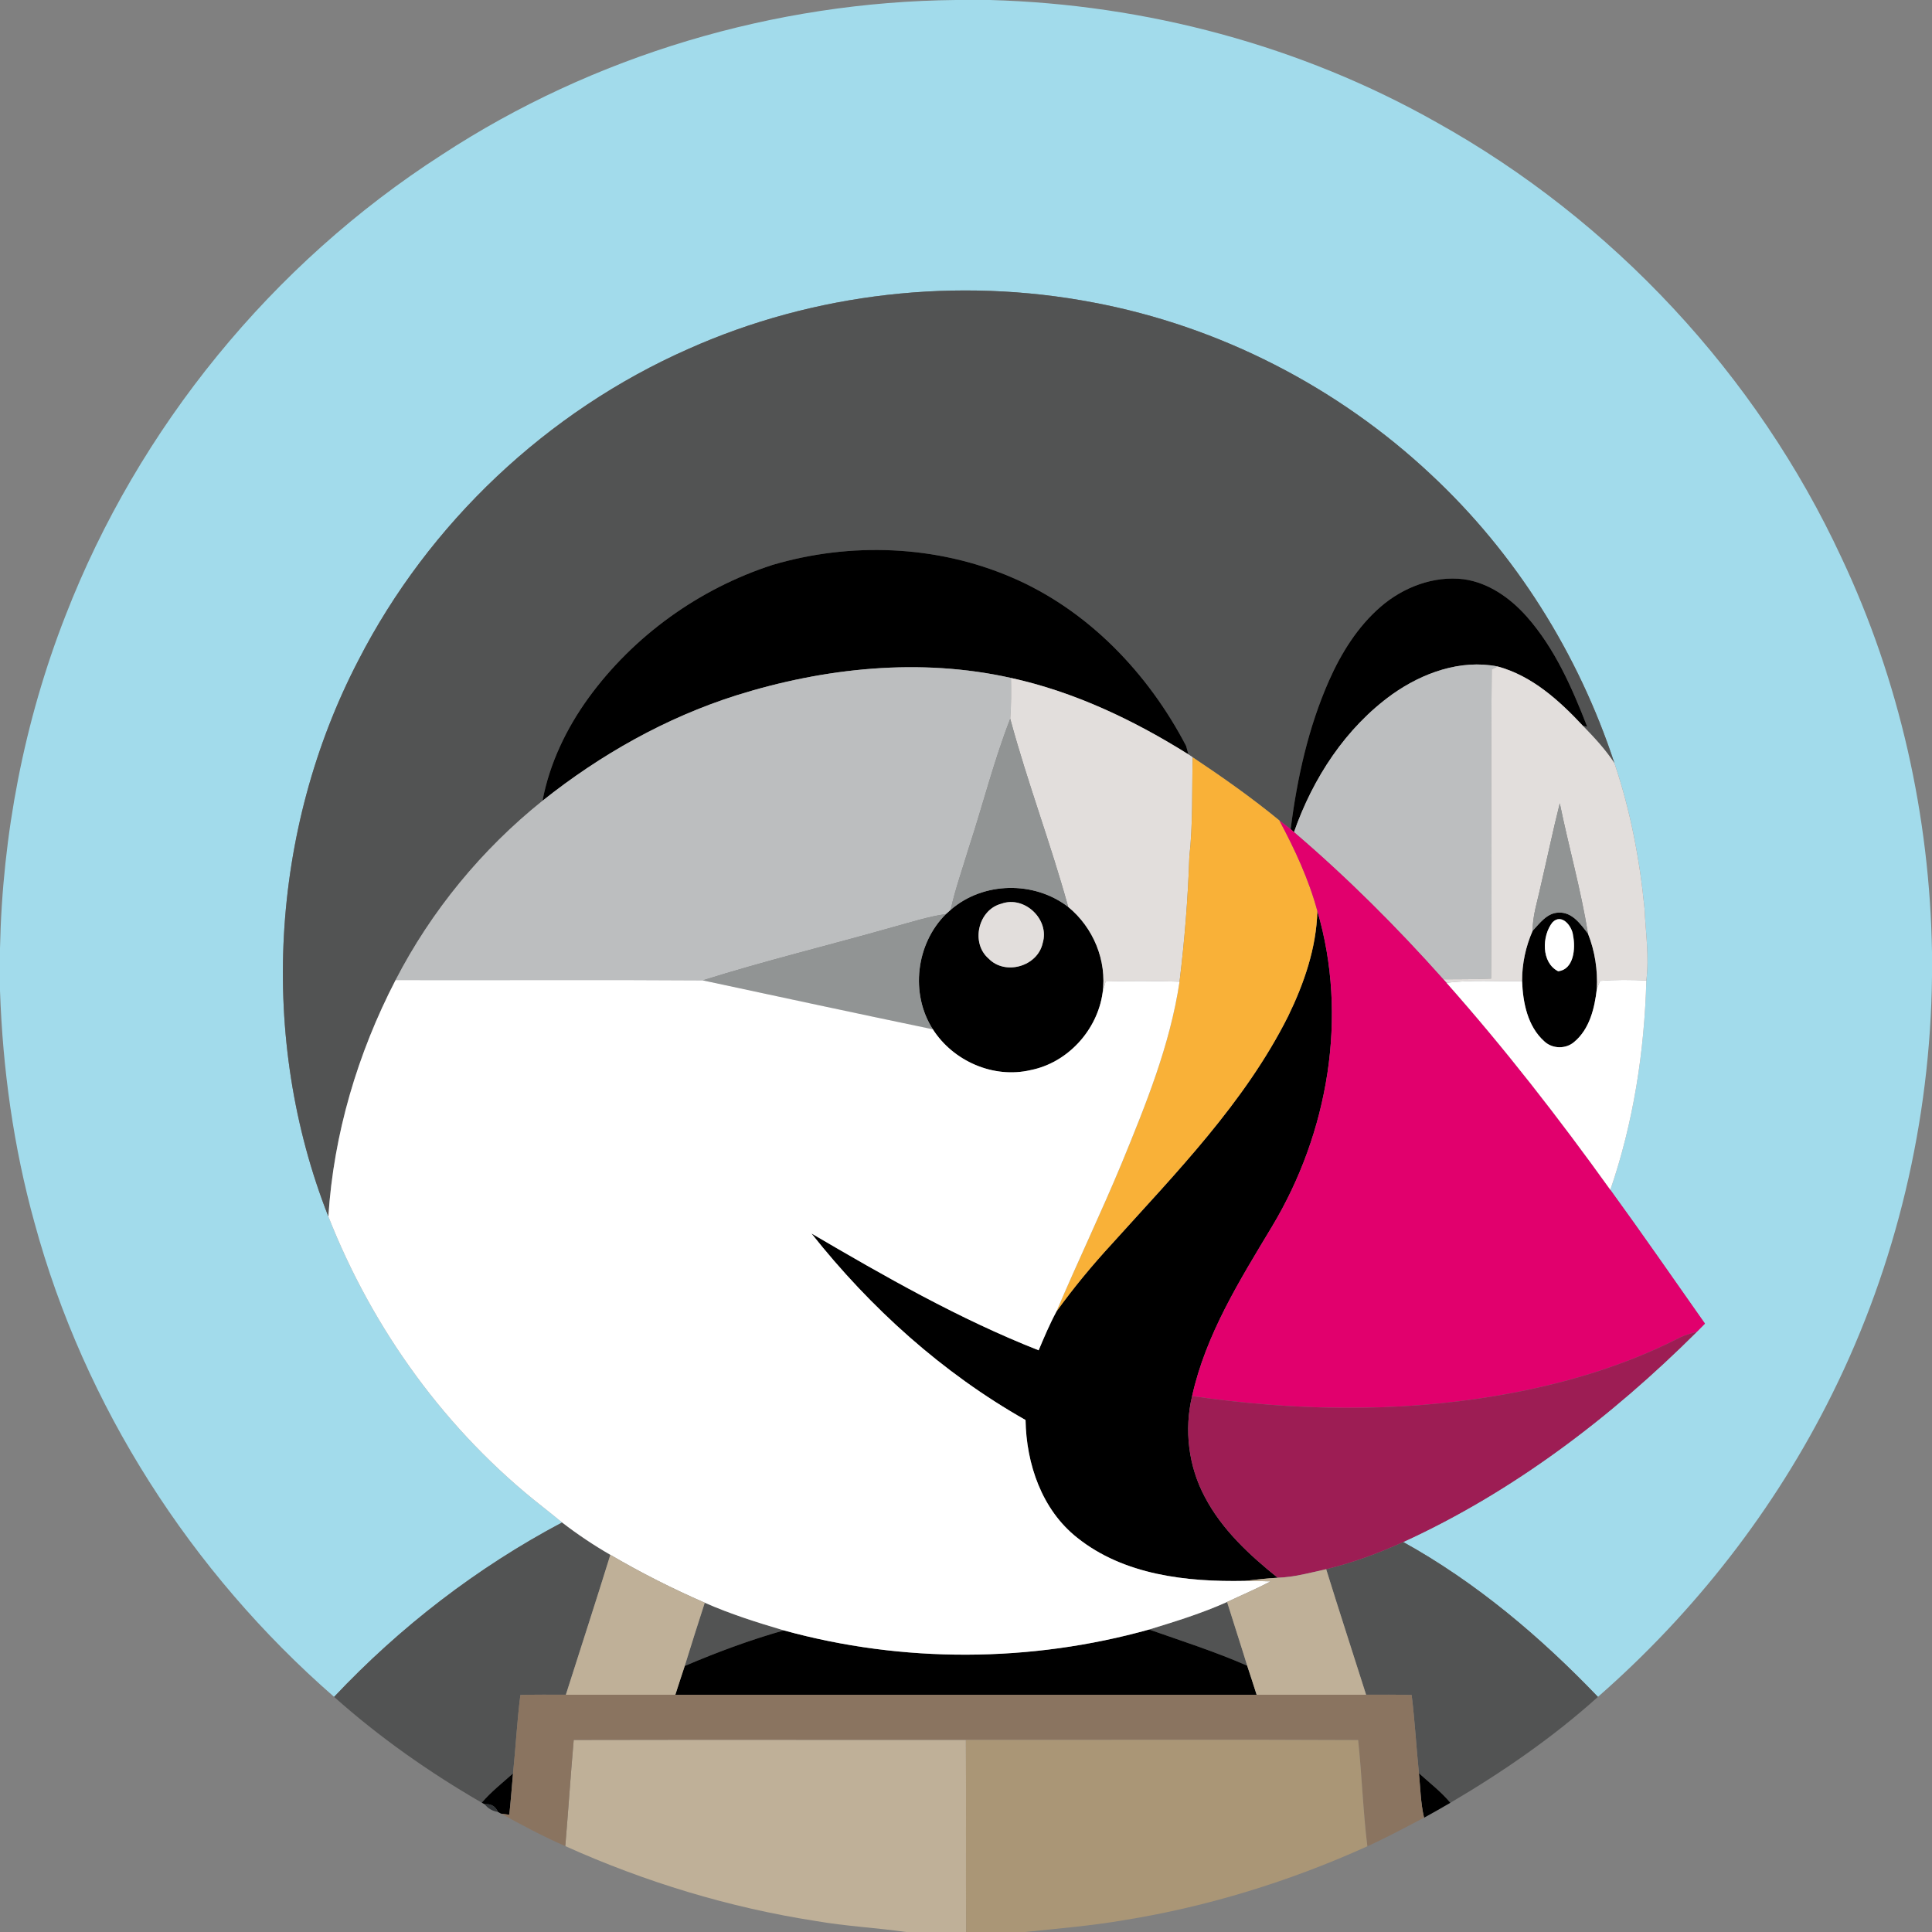 <?xml version="1.0" encoding="UTF-8" ?>
<!DOCTYPE svg PUBLIC "-//W3C//DTD SVG 1.1//EN" "http://www.w3.org/Graphics/SVG/1.1/DTD/svg11.dtd">
<svg width="512pt" height="512pt" viewBox="0 0 512 512" version="1.1" xmlns="http://www.w3.org/2000/svg">
<rect x="0" y="0" width="512" height="512" fill="#808080" stroke="none"/>
<g id="#a2dbebff">
<path fill="#a2dbeb" opacity="1.00" d=" M 253.32 0.00 L 262.34 0.00 C 303.62 1.14 344.71 12.06 380.69 32.41 C 427.35 58.39 465.54 99.35 488.02 147.81 C 503.39 180.39 511.41 216.31 512.00 252.31 L 512.00 258.76 C 511.57 297.00 502.57 335.15 485.54 369.42 C 470.42 399.94 449.09 427.27 423.47 449.69 C 408.24 433.79 391.18 419.34 371.87 408.65 C 401.06 395.29 426.99 375.52 449.66 352.96 C 450.38 352.22 451.10 351.50 451.83 350.77 C 443.50 338.94 435.27 327.02 426.76 315.32 C 432.88 297.48 435.79 278.65 436.30 259.84 C 437.09 253.54 436.12 247.22 435.83 240.93 C 434.56 227.81 432.08 214.75 427.84 202.25 C 418.31 173.25 401.60 146.60 379.24 125.77 C 354.51 102.55 323.13 86.44 289.77 80.17 C 253.84 73.30 215.81 77.55 182.39 92.49 C 144.99 108.99 113.61 138.64 94.96 175.01 C 71.56 220.01 68.42 275.16 87.02 322.39 C 98.81 352.38 118.36 379.37 143.76 399.28 C 145.52 400.64 147.23 402.07 148.96 403.47 C 126.44 415.39 106.01 431.15 88.54 449.69 C 50.65 416.67 22.34 372.61 9.14 324.03 C 3.58 303.99 0.71 283.26 0.00 262.49 L 0.00 251.31 C 0.63 221.20 6.39 191.18 17.37 163.12 C 36.71 113.33 72.12 69.94 117.04 41.05 C 157.29 14.68 205.24 0.47 253.32 0.00 Z" />
</g>
<g id="#525353ff">
<path fill="#525353" opacity="1.00" d=" M 182.39 92.49 C 215.81 77.55 253.84 73.30 289.77 80.17 C 323.13 86.44 354.51 102.55 379.24 125.77 C 401.60 146.60 418.31 173.25 427.84 202.25 C 425.48 198.63 422.52 195.47 419.52 192.38 L 420.62 192.57 C 416.60 182.25 412.05 171.86 404.65 163.46 C 400.29 158.53 394.53 154.42 387.88 153.50 C 379.91 152.53 371.83 155.64 365.85 160.83 C 359.80 166.08 355.46 173.03 352.23 180.31 C 346.71 192.78 343.74 206.24 342.04 219.73 C 341.04 218.95 340.04 218.18 339.04 217.42 C 331.71 211.40 323.95 205.94 316.07 200.68 C 315.69 200.42 315.32 200.17 314.95 199.92 C 314.79 199.36 314.48 198.24 314.33 197.68 C 304.26 178.37 288.27 161.62 268.05 152.99 C 248.19 144.46 225.35 143.60 204.70 149.72 C 185.31 156.00 167.93 168.48 155.94 184.98 C 150.07 193.09 145.64 202.33 143.77 212.21 C 127.70 225.09 114.27 241.42 104.83 259.73 C 94.78 279.14 88.41 300.53 87.02 322.39 C 68.42 275.16 71.56 220.01 94.96 175.01 C 113.61 138.64 144.99 108.99 182.39 92.49 Z" />
<path fill="#525353" opacity="1.00" d=" M 88.54 449.69 C 106.01 431.15 126.44 415.39 148.96 403.47 C 153.03 406.61 157.30 409.48 161.75 412.04 C 157.91 424.43 153.89 436.76 149.96 449.12 C 145.94 449.10 141.93 449.08 137.91 449.18 C 137.02 456.09 136.68 463.05 135.96 469.98 C 133.13 472.49 130.15 474.85 127.67 477.73 C 113.77 469.69 100.53 460.39 88.54 449.69 Z" />
<path fill="#525353" opacity="1.00" d=" M 351.45 415.85 C 358.48 414.15 365.30 411.64 371.87 408.65 C 391.18 419.34 408.24 433.79 423.47 449.69 C 411.53 460.45 398.20 469.61 384.36 477.76 C 381.91 474.82 378.85 472.49 376.03 469.93 C 375.33 463.02 374.95 456.08 374.10 449.19 C 370.07 449.08 366.05 449.10 362.03 449.12 C 358.51 438.03 354.90 426.96 351.45 415.85 Z" />
<path fill="#525353" opacity="1.00" d=" M 181.46 441.50 C 183.18 435.89 184.98 430.31 186.77 424.74 C 193.55 427.74 200.63 429.97 207.73 432.07 C 198.76 434.60 190.03 437.86 181.46 441.50 Z" />
<path fill="#525353" opacity="1.00" d=" M 304.53 431.84 C 311.52 429.70 318.52 427.54 325.19 424.54 C 326.94 430.18 328.79 435.78 330.52 441.43 C 322.05 437.71 313.24 434.90 304.53 431.84 Z" />
</g>
<g id="#000000ff">
<path fill="#000000" opacity="1.00" d=" M 204.70 149.72 C 225.35 143.60 248.19 144.46 268.05 152.99 C 288.27 161.62 304.26 178.37 314.33 197.68 C 314.48 198.24 314.79 199.36 314.95 199.92 C 300.45 190.83 284.70 183.33 267.92 179.66 C 243.84 174.27 218.50 176.95 195.12 184.28 C 176.42 190.21 159.09 200.00 143.77 212.21 C 145.64 202.33 150.07 193.09 155.94 184.98 C 167.93 168.48 185.31 156.00 204.70 149.72 Z" />
<path fill="#000000" opacity="1.00" d=" M 365.85 160.83 C 371.83 155.64 379.91 152.53 387.88 153.50 C 394.53 154.42 400.29 158.53 404.65 163.46 C 412.05 171.86 416.60 182.25 420.62 192.57 L 419.52 192.38 C 413.21 185.63 405.99 179.07 396.85 176.61 C 387.02 174.69 376.99 178.33 369.02 183.96 C 356.60 192.87 347.93 206.22 342.92 220.52 C 342.70 220.32 342.26 219.93 342.04 219.73 C 343.74 206.24 346.71 192.78 352.23 180.31 C 355.46 173.03 359.80 166.08 365.85 160.83 Z" />
<path fill="#000000" opacity="1.00" d=" M 251.92 241.13 C 260.53 233.61 274.08 233.40 283.09 240.35 C 289.74 245.80 293.39 254.56 292.20 263.13 C 290.79 273.01 282.96 281.64 273.11 283.59 C 263.28 285.90 252.60 281.21 247.21 272.77 C 241.15 263.32 242.74 250.11 250.69 242.23 C 251.00 241.96 251.61 241.40 251.92 241.13 M 265.40 239.49 C 259.22 241.07 257.18 249.89 262.00 254.04 C 266.42 258.60 275.02 256.09 276.33 249.89 C 278.21 243.68 271.52 237.29 265.40 239.49 Z" />
<path fill="#000000" opacity="1.00" d=" M 349.11 241.41 C 357.33 269.36 352.00 300.22 337.13 324.99 C 328.59 339.21 319.56 353.59 315.92 369.98 C 313.78 378.89 314.95 388.60 319.29 396.70 C 323.81 405.35 331.10 412.08 338.61 418.12 C 335.67 418.26 332.76 418.66 329.84 418.95 C 314.51 419.26 297.84 417.41 285.46 407.50 C 276.09 400.10 271.97 387.94 271.78 376.32 C 249.79 363.87 230.70 346.65 215.04 326.88 C 234.51 338.29 254.21 349.56 275.25 357.84 C 276.71 354.38 278.17 350.91 279.95 347.60 C 284.48 341.31 289.42 335.34 294.67 329.64 C 311.67 310.78 329.83 292.27 341.35 269.35 C 345.59 260.63 348.87 251.19 349.11 241.41 Z" />
<path fill="#000000" opacity="1.00" d=" M 406.16 246.68 C 408.06 244.66 409.96 241.94 413.03 241.85 C 416.64 241.65 418.88 244.91 420.84 247.44 C 422.68 252.08 423.43 257.07 423.18 262.06 C 422.59 267.15 421.28 272.71 417.16 276.14 C 414.92 278.07 411.37 277.98 409.24 275.95 C 404.81 271.98 403.58 265.69 403.37 260.00 C 403.35 255.41 404.31 250.87 406.16 246.68 M 411.40 244.46 C 408.59 248.03 408.42 255.13 412.93 257.39 C 417.14 256.90 417.55 251.24 416.88 247.94 C 416.65 245.46 413.85 241.89 411.40 244.46 Z" />
<path fill="#000000" opacity="1.00" d=" M 207.73 432.07 C 239.23 440.75 273.07 440.63 304.53 431.84 C 313.24 434.90 322.05 437.71 330.52 441.43 C 331.36 443.99 332.21 446.55 333.02 449.13 C 281.67 449.13 230.32 449.13 178.97 449.13 C 179.78 446.57 180.63 444.04 181.46 441.50 C 190.03 437.86 198.76 434.60 207.73 432.07 Z" />
<path fill="#000000" opacity="1.00" d=" M 127.67 477.73 C 130.15 474.85 133.13 472.49 135.96 469.98 C 135.64 473.63 135.36 477.29 134.97 480.93 L 132.81 480.64 L 132.62 480.54 C 132.54 480.50 132.40 480.42 132.32 480.38 L 131.95 480.17 C 131.27 478.65 130.11 477.98 128.46 478.16 L 127.67 477.73 Z" />
<path fill="#000000" opacity="1.00" d=" M 376.03 469.93 C 378.85 472.49 381.91 474.82 384.36 477.76 C 382.06 479.11 379.73 480.43 377.39 481.71 C 376.48 477.85 376.42 473.86 376.03 469.93 Z" />
</g>
<g id="#bcbebfff">
<path fill="#bcbebf" opacity="1.00" d=" M 369.02 183.96 C 376.99 178.33 387.02 174.69 396.85 176.61 C 396.47 176.81 395.71 177.19 395.33 177.38 C 395.04 204.69 395.42 232.02 395.15 259.34 C 390.93 259.52 386.71 259.51 382.50 259.53 C 370.17 245.69 357.02 232.56 342.92 220.52 C 347.93 206.22 356.60 192.87 369.02 183.96 Z" />
<path fill="#bcbebf" opacity="1.00" d=" M 195.12 184.28 C 218.50 176.95 243.84 174.27 267.92 179.66 C 267.97 183.26 268.01 186.88 267.72 190.48 C 263.37 201.63 260.48 213.30 256.74 224.67 C 255.10 230.14 253.17 235.54 251.92 241.13 C 251.61 241.40 251.00 241.96 250.69 242.23 C 245.91 242.91 241.31 244.43 236.67 245.68 C 219.87 250.47 202.87 254.56 186.22 259.81 C 159.09 259.62 131.96 259.80 104.83 259.73 C 114.27 241.42 127.70 225.09 143.77 212.21 C 159.09 200.00 176.42 190.21 195.12 184.28 Z" />
</g>
<g id="#e2dedcff">
<path fill="#e2dedc" opacity="1.00" d=" M 395.33 177.38 C 395.71 177.19 396.47 176.81 396.85 176.61 C 405.99 179.07 413.21 185.63 419.52 192.38 C 422.52 195.47 425.48 198.63 427.84 202.25 C 432.08 214.75 434.56 227.81 435.83 240.93 C 436.12 247.22 437.09 253.54 436.30 259.84 C 432.21 259.66 428.11 259.60 424.03 259.95 C 423.82 260.48 423.39 261.53 423.18 262.06 C 423.43 257.07 422.68 252.08 420.84 247.44 C 418.96 235.80 415.72 224.42 413.36 212.88 C 411.52 220.20 409.99 227.58 408.27 234.93 C 407.45 238.82 406.14 242.66 406.16 246.68 C 404.31 250.87 403.35 255.41 403.37 260.00 C 396.70 260.17 389.99 259.58 383.35 260.47 C 383.13 260.24 382.71 259.76 382.50 259.53 C 386.71 259.51 390.93 259.52 395.15 259.34 C 395.42 232.02 395.04 204.69 395.33 177.38 Z" />
<path fill="#e2dedc" opacity="1.00" d=" M 267.92 179.66 C 284.70 183.33 300.45 190.83 314.95 199.92 C 315.32 200.17 315.69 200.42 316.07 200.68 C 315.86 209.47 316.17 218.29 315.19 227.04 C 314.82 238.11 313.94 249.16 312.59 260.15 C 306.06 259.95 299.52 259.92 292.99 260.11 C 292.71 261.11 292.45 262.12 292.20 263.13 C 293.39 254.56 289.74 245.80 283.09 240.35 C 278.46 223.58 272.25 207.27 267.72 190.48 C 268.01 186.88 267.97 183.26 267.92 179.66 Z" />
<path fill="#e2dedc" opacity="1.00" d=" M 265.40 239.49 C 271.52 237.29 278.21 243.68 276.33 249.89 C 275.02 256.09 266.42 258.60 262.00 254.04 C 257.18 249.89 259.22 241.07 265.40 239.49 Z" />
</g>
<g id="#919494ff">
<path fill="#919494" opacity="1.00" d=" M 256.74 224.67 C 260.48 213.30 263.37 201.63 267.72 190.48 C 272.25 207.27 278.46 223.58 283.09 240.35 C 274.08 233.40 260.53 233.61 251.92 241.13 C 253.17 235.54 255.10 230.14 256.74 224.67 Z" />
<path fill="#919494" opacity="1.00" d=" M 408.27 234.93 C 409.99 227.58 411.52 220.20 413.36 212.88 C 415.72 224.42 418.96 235.80 420.84 247.44 C 418.88 244.91 416.64 241.65 413.03 241.85 C 409.96 241.94 408.06 244.66 406.16 246.68 C 406.14 242.66 407.45 238.82 408.27 234.93 Z" />
<path fill="#919494" opacity="1.00" d=" M 236.67 245.68 C 241.31 244.43 245.91 242.91 250.69 242.23 C 242.74 250.11 241.15 263.32 247.21 272.77 C 226.86 268.54 206.55 264.16 186.22 259.81 C 202.87 254.56 219.87 250.47 236.67 245.68 Z" />
</g>
<g id="#f9b138ff">
<path fill="#f9b138" opacity="1.00" d=" M 316.07 200.68 C 323.95 205.94 331.71 211.40 339.04 217.42 C 343.14 225.08 346.83 233.01 349.11 241.41 C 348.87 251.19 345.59 260.63 341.35 269.35 C 329.83 292.27 311.67 310.78 294.67 329.64 C 289.42 335.34 284.48 341.31 279.95 347.60 C 285.55 334.44 291.75 321.54 297.24 308.33 C 303.64 292.73 310.09 276.92 312.59 260.15 C 313.94 249.16 314.82 238.11 315.19 227.04 C 316.17 218.29 315.86 209.47 316.07 200.68 Z" />
</g>
<g id="#e1006dff">
<path fill="#e1006d" opacity="1.00" d=" M 339.04 217.42 C 340.04 218.18 341.04 218.95 342.04 219.73 C 342.26 219.93 342.70 220.32 342.92 220.52 C 357.02 232.56 370.17 245.69 382.50 259.53 C 382.71 259.76 383.13 260.24 383.35 260.47 C 398.83 277.92 413.16 296.37 426.76 315.32 C 435.27 327.02 443.50 338.94 451.83 350.77 C 451.10 351.50 450.38 352.22 449.66 352.96 C 448.21 353.36 446.75 353.74 445.38 354.38 C 430.25 362.15 413.73 366.97 397.00 369.83 C 370.22 374.43 342.75 373.88 315.92 369.98 C 319.56 353.59 328.59 339.21 337.13 324.99 C 352.00 300.22 357.33 269.36 349.11 241.41 C 346.83 233.01 343.14 225.08 339.04 217.42 Z" />
</g>
<g id="#ffffffff">
<path fill="#ffffff" opacity="1.00" d=" M 411.40 244.46 C 413.85 241.89 416.65 245.46 416.88 247.94 C 417.55 251.24 417.14 256.90 412.93 257.39 C 408.42 255.13 408.59 248.03 411.40 244.46 Z" />
<path fill="#ffffff" opacity="1.00" d=" M 104.83 259.73 C 131.96 259.80 159.09 259.62 186.22 259.81 C 206.55 264.16 226.86 268.54 247.21 272.77 C 252.60 281.21 263.28 285.90 273.11 283.59 C 282.96 281.64 290.79 273.01 292.20 263.13 C 292.45 262.12 292.71 261.11 292.99 260.11 C 299.52 259.92 306.06 259.95 312.59 260.15 C 310.09 276.92 303.64 292.73 297.24 308.33 C 291.75 321.54 285.55 334.44 279.95 347.60 C 278.17 350.91 276.71 354.38 275.25 357.84 C 254.21 349.56 234.51 338.29 215.04 326.88 C 230.70 346.65 249.79 363.87 271.78 376.32 C 271.97 387.94 276.09 400.10 285.46 407.50 C 297.84 417.41 314.51 419.26 329.84 418.95 C 332.14 418.95 334.44 419.01 336.74 419.08 C 332.97 421.06 329.04 422.72 325.19 424.54 C 318.52 427.54 311.52 429.70 304.53 431.84 C 273.07 440.63 239.23 440.75 207.73 432.07 C 200.63 429.97 193.55 427.74 186.77 424.74 C 178.19 421.00 169.83 416.78 161.75 412.04 C 157.30 409.48 153.03 406.61 148.96 403.47 C 147.23 402.07 145.52 400.64 143.76 399.28 C 118.36 379.37 98.81 352.38 87.02 322.39 C 88.41 300.53 94.78 279.14 104.83 259.73 Z" />
<path fill="#ffffff" opacity="1.00" d=" M 383.35 260.47 C 389.99 259.58 396.70 260.17 403.37 260.00 C 403.58 265.69 404.81 271.98 409.24 275.95 C 411.37 277.98 414.92 278.07 417.16 276.14 C 421.28 272.71 422.59 267.15 423.18 262.06 C 423.39 261.53 423.82 260.48 424.03 259.95 C 428.11 259.60 432.21 259.66 436.30 259.84 C 435.79 278.65 432.88 297.48 426.76 315.32 C 413.16 296.37 398.83 277.92 383.35 260.47 Z" />
</g>
<g id="#9d1d54ff">
<path fill="#9d1d54" opacity="1.00" d=" M 445.38 354.38 C 446.75 353.74 448.21 353.36 449.66 352.96 C 426.99 375.52 401.06 395.29 371.87 408.65 C 365.30 411.64 358.48 414.15 351.45 415.85 C 347.21 416.80 342.98 417.96 338.61 418.12 C 331.10 412.08 323.81 405.35 319.29 396.70 C 314.95 388.60 313.78 378.89 315.92 369.98 C 342.75 373.88 370.22 374.43 397.00 369.83 C 413.73 366.97 430.25 362.15 445.38 354.38 Z" />
</g>
<g id="#bfb098ff">
<path fill="#bfb098" opacity="1.00" d=" M 161.75 412.04 C 169.83 416.78 178.19 421.00 186.77 424.74 C 184.98 430.31 183.18 435.89 181.46 441.50 C 180.63 444.04 179.78 446.57 178.97 449.13 C 169.30 449.13 159.63 449.14 149.96 449.12 C 153.89 436.76 157.91 424.43 161.75 412.04 Z" />
<path fill="#bfb098" opacity="1.00" d=" M 338.61 418.12 C 342.98 417.96 347.21 416.80 351.45 415.85 C 354.90 426.96 358.51 438.03 362.03 449.12 C 352.36 449.14 342.69 449.13 333.02 449.13 C 332.21 446.55 331.36 443.99 330.52 441.43 C 328.79 435.78 326.94 430.18 325.19 424.54 C 329.04 422.72 332.97 421.06 336.74 419.08 C 334.44 419.01 332.14 418.95 329.84 418.95 C 332.76 418.66 335.67 418.26 338.61 418.12 Z" />
<path fill="#bfb098" opacity="1.00" d=" M 152.04 461.10 C 186.69 461.02 221.33 461.10 255.97 461.07 C 256.06 478.04 255.94 495.02 256.03 512.00 L 240.13 512.00 C 232.13 510.86 224.05 510.47 216.09 509.07 C 193.22 505.52 170.90 498.73 149.81 489.24 C 150.60 479.86 151.22 470.47 152.04 461.10 Z" />
</g>
<g id="#8a7460ff">
<path fill="#8a7460" opacity="1.00" d=" M 137.91 449.18 C 141.93 449.08 145.94 449.10 149.96 449.12 C 159.63 449.14 169.30 449.13 178.97 449.13 C 230.32 449.13 281.67 449.13 333.02 449.13 C 342.69 449.13 352.36 449.14 362.03 449.12 C 366.05 449.10 370.07 449.08 374.10 449.19 C 374.95 456.08 375.33 463.02 376.03 469.93 C 376.42 473.86 376.48 477.85 377.39 481.71 C 372.41 484.30 367.47 486.98 362.36 489.29 C 361.21 479.93 360.92 470.50 359.92 461.14 C 325.27 460.96 290.62 461.12 255.97 461.07 C 221.33 461.10 186.69 461.02 152.04 461.10 C 151.22 470.47 150.60 479.86 149.81 489.24 C 143.98 486.70 138.37 483.71 132.81 480.64 L 134.97 480.93 C 135.36 477.29 135.64 473.63 135.96 469.98 C 136.68 463.05 137.02 456.09 137.91 449.18 Z" />
</g>
<g id="#aa9676ff">
<path fill="#aa9676" opacity="1.00" d=" M 255.97 461.07 C 290.62 461.12 325.27 460.96 359.92 461.14 C 360.92 470.50 361.21 479.93 362.36 489.29 C 341.88 498.55 320.22 505.25 298.03 508.84 C 289.28 510.36 280.44 511.07 271.62 512.00 L 256.03 512.00 C 255.94 495.02 256.06 478.04 255.97 461.07 Z" />
</g>
<g id="#191e20c2">
<path fill="#191e20" opacity="0.76" d=" M 128.46 478.16 C 130.11 477.98 131.27 478.65 131.95 480.17 C 130.51 479.96 129.35 479.29 128.46 478.16 Z" />
</g>
<g id="#2a333691">
<path fill="#2a3336" opacity="0.57" d=" M 132.32 480.38 C 132.40 480.42 132.54 480.50 132.62 480.54 C 132.54 480.50 132.40 480.42 132.32 480.38 Z" />
</g>
</svg>

